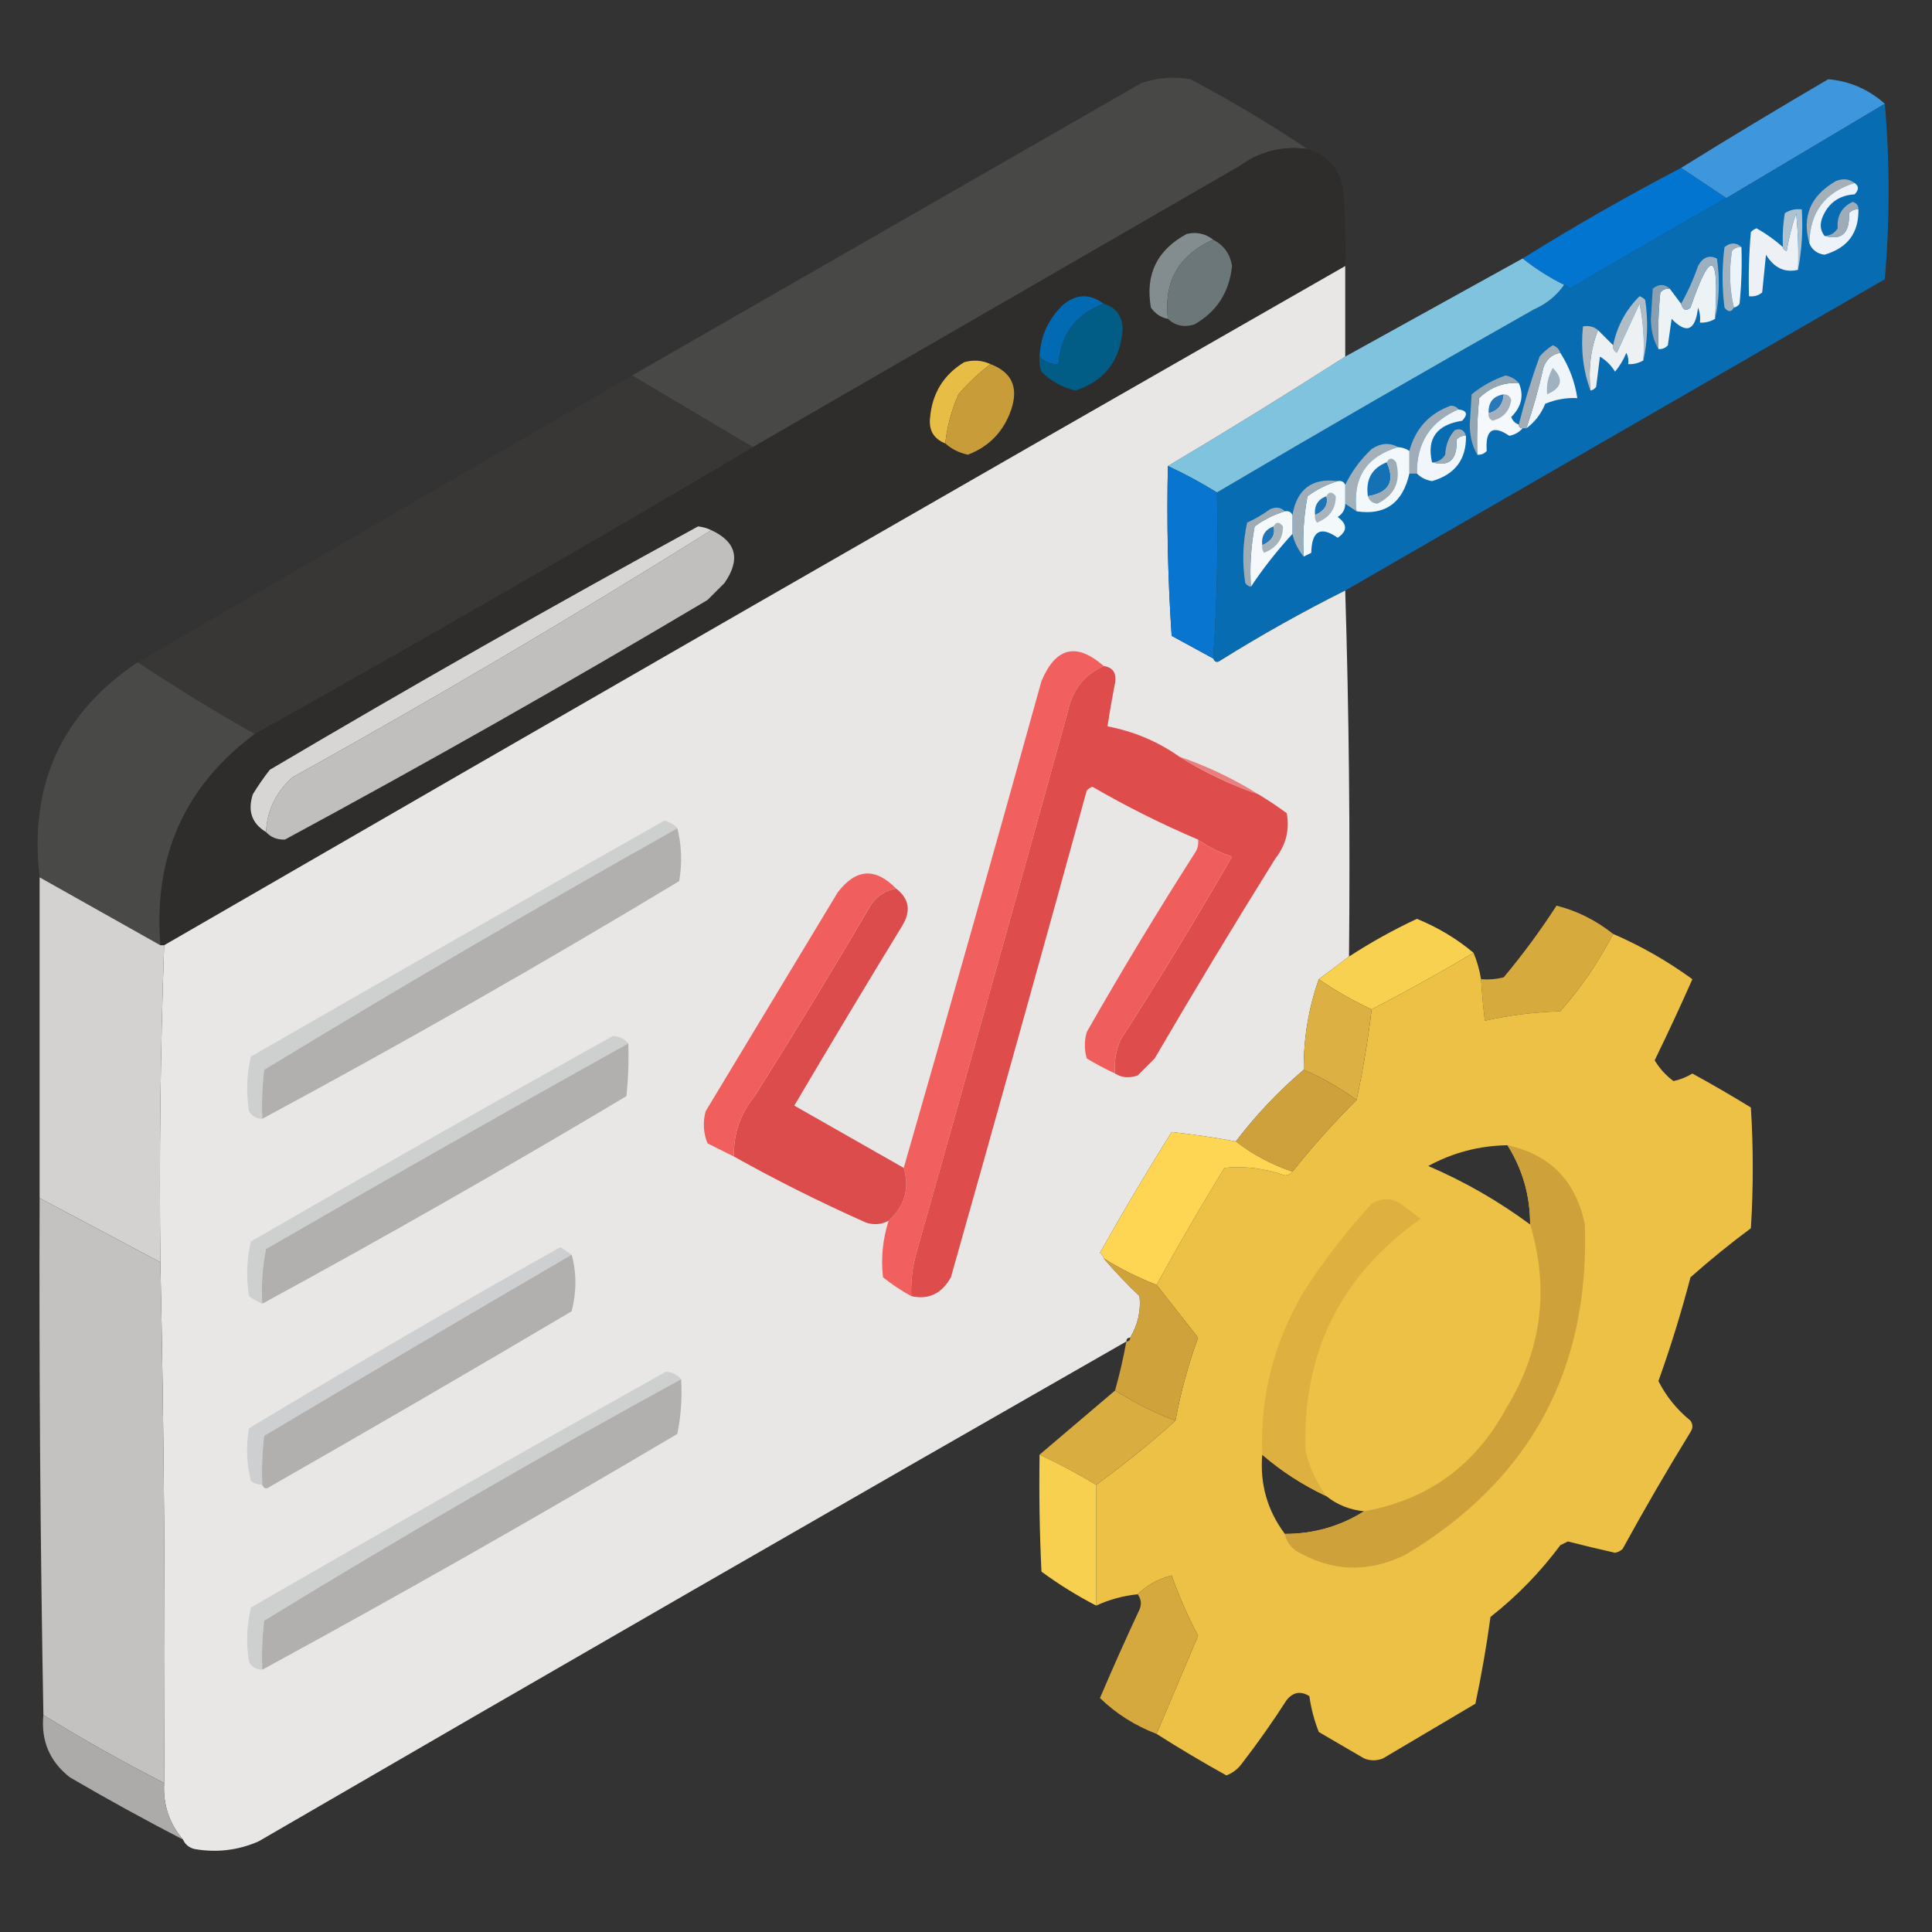 <?xml version="1.0" encoding="UTF-8"?>
<!DOCTYPE svg PUBLIC "-//W3C//DTD SVG 1.1//EN" "http://www.w3.org/Graphics/SVG/1.1/DTD/svg11.dtd">
<svg xmlns="http://www.w3.org/2000/svg" version="1.1" width="512px" height="512px" style="shape-rendering:geometricPrecision; text-rendering:geometricPrecision; image-rendering:optimizeQuality; fill-rule:evenodd; clip-rule:evenodd" xmlns:xlink="http://www.w3.org/1999/xlink">
<rect width="100%" height="100%" fill="#333333" stroke="none"/>
<g><path style="opacity:0.983" fill="#3e99df" d="M 499.5,27.5 C 485.536,35.819 471.536,44.152 457.5,52.5C 453.5,49.833 449.5,47.167 445.5,44.5C 458.329,36.53 471.329,28.697 484.5,21C 490.152,21.488 495.152,23.655 499.5,27.5 Z"/></g>
<g><path style="opacity:0.986" fill="#484847" d="M 346.5,39.5 C 339.89,38.593 333.89,40.093 328.5,44C 285.473,68.845 242.473,93.678 199.5,118.5C 188.798,112.152 178.131,105.819 167.5,99.5C 212.473,73.678 257.473,47.845 302.5,22C 306.741,20.543 311.074,20.209 315.5,21C 326.228,26.689 336.561,32.856 346.5,39.5 Z"/></g>
<g><path style="opacity:0.989" fill="#096db5" d="M 499.5,27.5 C 500.83,42.902 500.83,58.402 499.5,74C 451.806,101.512 404.139,129.012 356.5,156.5C 345.231,162.136 334.231,168.302 323.5,175C 322.563,175.692 321.897,175.525 321.5,174.5C 322.496,160.01 322.829,145.343 322.5,130.5C 350.309,114.092 378.309,97.926 406.5,82C 409.859,80.513 412.525,78.346 414.5,75.5C 415.117,75.611 415.617,75.944 416,76.5C 429.779,68.362 443.612,60.362 457.5,52.5C 471.536,44.152 485.536,35.819 499.5,27.5 Z"/></g>
<g><path style="opacity:0.999" fill="#2e2d2c" d="M 346.5,39.5 C 351.927,41.101 355.093,44.767 356,50.5C 356.5,57.158 356.666,63.825 356.5,70.5C 252.031,130.235 147.698,190.235 43.5,250.5C 43.167,250.5 42.833,250.5 42.5,250.5C 40.574,227.035 48.907,208.369 67.5,194.5C 111.834,169.669 155.834,144.335 199.5,118.5C 242.473,93.678 285.473,68.845 328.5,44C 333.89,40.093 339.89,38.593 346.5,39.5 Z"/></g>
<g><path style="opacity:1" fill="#0275d1" d="M 445.5,44.5 C 449.5,47.167 453.5,49.833 457.5,52.5C 443.612,60.362 429.779,68.362 416,76.5C 415.617,75.944 415.117,75.611 414.5,75.5C 410.543,73.527 406.876,71.194 403.5,68.5C 417.166,59.998 431.166,51.998 445.5,44.5 Z"/></g>
<g><path style="opacity:1" fill="#a6b0b8" d="M 491.5,48.5 C 483.625,50.914 479.625,56.248 479.5,64.5C 477.478,57.355 479.812,51.855 486.5,48C 488.387,47.22 490.054,47.387 491.5,48.5 Z"/></g>
<g><path style="opacity:1" fill="#edf3f9" d="M 491.5,48.5 C 492.653,49.313 492.653,50.313 491.5,51.5C 487.421,51.747 484.588,53.747 483,57.5C 482.22,59.387 482.387,61.054 483.5,62.5C 488.07,63.786 490.237,61.786 490,56.5C 490.671,55.748 491.504,55.414 492.5,55.5C 492.616,61.731 489.616,65.731 483.5,67.5C 481.583,67.246 480.249,66.246 479.5,64.5C 479.625,56.248 483.625,50.914 491.5,48.5 Z"/></g>
<g><path style="opacity:1" fill="#edf1f5" d="M 476.5,71.5 C 472.999,72.344 470.166,71.01 468,67.5C 467.667,70.833 467.333,74.167 467,77.5C 465.989,78.337 464.822,78.67 463.5,78.5C 463.334,72.824 463.501,67.157 464,61.5C 464.414,61.043 464.914,60.709 465.5,60.5C 468.039,61.931 470.372,63.597 472.5,65.5C 472.56,66.043 472.893,66.376 473.5,66.5C 474.08,63.025 474.913,59.691 476,56.5C 476.499,61.489 476.666,66.489 476.5,71.5 Z"/></g>
<g><path style="opacity:1" fill="#9eacb7" d="M 492.5,55.5 C 491.504,55.414 490.671,55.748 490,56.5C 490.237,61.786 488.07,63.786 483.5,62.5C 485.017,62.489 486.184,61.823 487,60.5C 486.775,57.154 488.108,54.82 491,53.5C 492.03,53.836 492.53,54.503 492.5,55.5 Z"/></g>
<g><path style="opacity:1" fill="#838d8f" d="M 321.5,63.5 C 312.38,67.61 308.38,74.61 309.5,84.5C 307.629,84.141 306.129,83.141 305,81.5C 303.463,72.741 306.629,66.241 314.5,62C 317.065,61.391 319.399,61.891 321.5,63.5 Z"/></g>
<g><path style="opacity:1" fill="#aec2d0" d="M 476.5,71.5 C 476.666,66.489 476.499,61.489 476,56.5C 474.913,59.691 474.08,63.025 473.5,66.5C 472.893,66.376 472.56,66.043 472.5,65.5C 472.335,62.482 472.502,59.482 473,56.5C 474.356,55.62 475.856,55.286 477.5,55.5C 477.821,61.026 477.488,66.359 476.5,71.5 Z"/></g>
<g><path style="opacity:1" fill="#6b7778" d="M 321.5,63.5 C 324.353,65.015 326.019,67.348 326.5,70.5C 325.786,77.443 322.453,82.61 316.5,86C 313.788,86.826 311.455,86.326 309.5,84.5C 308.38,74.61 312.38,67.61 321.5,63.5 Z"/></g>
<g><path style="opacity:1" fill="#a3b2bd" d="M 461.5,65.5 C 460.504,65.414 459.671,65.748 459,66.5C 458.184,71.684 458.35,76.684 459.5,81.5C 458.811,82.774 457.977,82.774 457,81.5C 456.333,76.167 456.333,70.833 457,65.5C 458.616,64.199 460.116,64.199 461.5,65.5 Z"/></g>
<g><path style="opacity:1" fill="#7fc3df" d="M 403.5,68.5 C 406.876,71.194 410.543,73.527 414.5,75.5C 412.525,78.346 409.859,80.513 406.5,82C 378.309,97.926 350.309,114.092 322.5,130.5C 318.299,127.9 313.966,125.566 309.5,123.5C 325.334,114.084 341.001,104.417 356.5,94.5C 372.167,85.833 387.833,77.167 403.5,68.5 Z"/></g>
<g><path style="opacity:1" fill="#edf4f9" d="M 461.5,65.5 C 461.666,70.511 461.499,75.511 461,80.5C 460.617,81.056 460.117,81.389 459.5,81.5C 458.35,76.684 458.184,71.684 459,66.5C 459.671,65.748 460.504,65.414 461.5,65.5 Z"/></g>
<g><path style="opacity:0.998" fill="#e8e7e5" d="M 356.5,70.5 C 356.5,78.5 356.5,86.5 356.5,94.5C 341.001,104.417 325.334,114.084 309.5,123.5C 309.167,138.515 309.501,153.515 310.5,168.5C 314.184,170.528 317.85,172.528 321.5,174.5C 321.897,175.525 322.563,175.692 323.5,175C 334.231,168.302 345.231,162.136 356.5,156.5C 357.492,188.76 357.826,221.093 357.5,253.5C 354.833,255.5 352.167,257.5 349.5,259.5C 346.787,267.137 345.454,275.137 345.5,283.5C 338.852,289.149 332.852,295.483 327.5,302.5C 321.818,301.441 316.151,300.608 310.5,300C 303.915,310.502 297.581,321.168 291.5,332C 292.056,332.383 292.389,332.883 292.5,333.5C 295.462,336.964 298.629,340.297 302,343.5C 302.379,347.419 301.546,351.086 299.5,354.5C 298.833,354.5 298.5,354.833 298.5,355.5C 221.725,399.39 145.058,443.557 68.5,488C 63.061,490.371 57.394,491.037 51.5,490C 50.058,489.623 49.058,488.79 48.5,487.5C 44.847,483.246 43.181,478.246 43.5,472.5C 43.828,426.428 43.495,380.428 42.5,334.5C 42.176,306.426 42.509,278.426 43.5,250.5C 147.698,190.235 252.031,130.235 356.5,70.5 Z"/></g>
<g><path style="opacity:1" fill="#edf2f5" d="M 454.5,84.5 C 453.292,85.234 451.959,85.567 450.5,85.5C 450.657,84.127 450.49,82.793 450,81.5C 449.304,87.619 446.971,88.619 443,84.5C 442.667,86.833 442.333,89.167 442,91.5C 441.329,92.252 440.496,92.586 439.5,92.5C 439.334,87.489 439.501,82.489 440,77.5C 440.671,76.748 441.504,76.414 442.5,76.5C 443.5,77.833 444.5,79.167 445.5,80.5C 446.008,82.233 446.841,82.566 448,81.5C 453.461,65.695 455.628,66.695 454.5,84.5 Z"/></g>
<g><path style="opacity:1" fill="#9db0bf" d="M 454.5,84.5 C 455.628,66.695 453.461,65.695 448,81.5C 446.841,82.566 446.008,82.233 445.5,80.5C 447.268,77.394 448.768,74.061 450,70.5C 451.243,68.167 452.909,67.5 455,68.5C 455.817,74.016 455.651,79.35 454.5,84.5 Z"/></g>
<g><path style="opacity:1" fill="#026ab2" d="M 292.5,80.5 C 285.127,83.224 281.127,88.558 280.5,96.5C 278.486,96.609 276.82,95.942 275.5,94.5C 275.721,89.224 277.721,84.724 281.5,81C 285.031,77.86 288.698,77.694 292.5,80.5 Z"/></g>
<g><path style="opacity:1" fill="#015d86" d="M 292.5,80.5 C 295.864,81.545 297.531,83.878 297.5,87.5C 296.82,95.668 292.654,101.001 285,103.5C 281.529,102.698 278.529,101.032 276,98.5C 275.51,97.207 275.343,95.873 275.5,94.5C 276.82,95.942 278.486,96.609 280.5,96.5C 281.127,88.558 285.127,83.224 292.5,80.5 Z"/></g>
<g><path style="opacity:1" fill="#b0bdc6" d="M 435.5,95.5 C 435.827,90.456 435.494,85.456 434.5,80.5C 432.5,84.833 430.5,89.167 428.5,93.5C 427.702,93.043 427.369,92.376 427.5,91.5C 428.538,86.42 430.872,82.087 434.5,78.5C 435.086,78.709 435.586,79.043 436,79.5C 436.817,85.016 436.651,90.35 435.5,95.5 Z"/></g>
<g><path style="opacity:1" fill="#8aa0b1" d="M 442.5,76.5 C 441.504,76.414 440.671,76.748 440,77.5C 439.501,82.489 439.334,87.489 439.5,92.5C 438.188,90.257 437.522,87.59 437.5,84.5C 437.667,81.833 437.833,79.167 438,76.5C 439.616,75.199 441.116,75.199 442.5,76.5 Z"/></g>
<g><path style="opacity:1" fill="#edf1f4" d="M 435.5,95.5 C 434.292,96.234 432.959,96.567 431.5,96.5C 431.649,95.448 431.483,94.448 431,93.5C 430.252,95.332 429.252,96.999 428,98.5C 427,96.833 425.667,95.5 424,94.5C 423.667,97.167 423.333,99.833 423,102.5C 422.617,103.056 422.117,103.389 421.5,103.5C 420.887,97.729 421.554,92.396 423.5,87.5C 424.833,88.833 426.167,90.167 427.5,91.5C 427.369,92.376 427.702,93.043 428.5,93.5C 430.5,89.167 432.5,84.833 434.5,80.5C 435.494,85.456 435.827,90.456 435.5,95.5 Z"/></g>
<g><path style="opacity:1" fill="#b1b9c0" d="M 423.5,87.5 C 421.554,92.396 420.887,97.729 421.5,103.5C 419.55,98.265 418.883,92.598 419.5,86.5C 421.099,86.232 422.432,86.566 423.5,87.5 Z"/></g>
<g><path style="opacity:1" fill="#f0f5f9" d="M 413.5,93.5 C 415.888,97.256 417.388,101.256 418,105.5C 415.128,105.357 412.295,105.857 409.5,107C 408.419,109.685 406.752,111.851 404.5,113.5C 406.276,108.328 407.776,102.994 409,97.5C 409.748,95.249 411.248,93.916 413.5,93.5 Z"/></g>
<g><path style="opacity:1" fill="#e7bd46" d="M 262.5,96.5 C 259.475,98.793 256.642,101.46 254,104.5C 252.154,108.764 250.987,113.097 250.5,117.5C 247.383,116.275 246.05,113.941 246.5,110.5C 247.094,104.14 250.094,99.307 255.5,96C 257.929,95.297 260.262,95.463 262.5,96.5 Z"/></g>
<g><path style="opacity:1" fill="#c89c39" d="M 262.5,96.5 C 268.125,98.627 269.958,102.627 268,108.5C 266.002,114.33 262.169,118.33 256.5,120.5C 254.164,119.999 252.164,118.999 250.5,117.5C 250.987,113.097 252.154,108.764 254,104.5C 256.642,101.46 259.475,98.793 262.5,96.5 Z"/></g>
<g><path style="opacity:0.999" fill="#383736" d="M 167.5,99.5 C 178.131,105.819 188.798,112.152 199.5,118.5C 155.834,144.335 111.834,169.669 67.5,194.5C 56.88,188.529 46.547,182.195 36.5,175.5C 80.144,150.202 123.811,124.869 167.5,99.5 Z"/></g>
<g><path style="opacity:1" fill="#f5f9fc" d="M 402.5,101.5 C 403.91,104.771 403.244,107.771 400.5,110.5C 400.855,111.522 401.522,112.189 402.5,112.5C 402.5,113.167 402.833,113.5 403.5,113.5C 402.626,114.525 401.459,115.192 400,115.5C 395.601,112.526 393.601,113.859 394,119.5C 393.329,120.252 392.496,120.586 391.5,120.5C 391.334,115.489 391.501,110.489 392,105.5C 394.913,102.627 398.413,101.294 402.5,101.5 Z"/></g>
<g><path style="opacity:1" fill="#a4aeb7" d="M 413.5,93.5 C 411.248,93.916 409.748,95.249 409,97.5C 407.776,102.994 406.276,108.328 404.5,113.5C 404.167,113.5 403.833,113.5 403.5,113.5C 402.833,113.5 402.5,113.167 402.5,112.5C 404.018,106.443 405.851,100.443 408,94.5C 409.019,93.313 410.186,92.313 411.5,91.5C 412.522,91.856 413.189,92.522 413.5,93.5 Z"/></g>
<g><path style="opacity:1" fill="#a0b1bf" d="M 411.5,97.5 C 414.463,100.463 413.963,102.796 410,104.5C 409.761,102.041 410.261,99.707 411.5,97.5 Z"/></g>
<g><path style="opacity:1" fill="#96a7b4" d="M 402.5,101.5 C 398.413,101.294 394.913,102.627 392,105.5C 391.501,110.489 391.334,115.489 391.5,120.5C 390.188,118.257 389.522,115.59 389.5,112.5C 389.667,109.833 389.833,107.167 390,104.5C 392.694,102.319 395.694,100.652 399,99.5C 400.459,99.808 401.626,100.475 402.5,101.5 Z"/></g>
<g><path style="opacity:1" fill="#2879b9" d="M 398.5,104.5 C 398.33,107.204 396.997,108.871 394.5,109.5C 394.369,106.633 395.703,104.967 398.5,104.5 Z"/></g>
<g><path style="opacity:1" fill="#a4b1bc" d="M 398.5,104.5 C 399.497,104.47 400.164,104.97 400.5,106C 400.053,108.947 398.387,110.78 395.5,111.5C 394.702,111.043 394.369,110.376 394.5,109.5C 396.997,108.871 398.33,107.204 398.5,104.5 Z"/></g>
<g><path style="opacity:1" fill="#a0adb8" d="M 386.5,108.5 C 379.07,111.685 375.404,117.351 375.5,125.5C 374.833,125.5 374.167,125.5 373.5,125.5C 373.5,123.5 373.5,121.5 373.5,119.5C 375.106,113.562 378.773,109.562 384.5,107.5C 385.416,107.543 386.083,107.876 386.5,108.5 Z"/></g>
<g><path style="opacity:1" fill="#f0f6fa" d="M 386.5,108.5 C 388.758,108.775 389.092,109.775 387.5,111.5C 380.725,112.562 378.058,116.229 379.5,122.5C 384.07,123.786 386.237,121.786 386,116.5C 386.671,115.748 387.504,115.414 388.5,115.5C 388.616,121.731 385.616,125.731 379.5,127.5C 377.927,127.248 376.594,126.582 375.5,125.5C 375.404,117.351 379.07,111.685 386.5,108.5 Z"/></g>
<g><path style="opacity:1" fill="#a4b1bb" d="M 370.5,118.5 C 362.08,120.99 358.414,126.657 359.5,135.5C 358.5,134.833 357.5,134.167 356.5,133.5C 356.5,131.833 356.5,130.167 356.5,128.5C 358.202,124.957 360.535,121.79 363.5,119C 365.895,117.402 368.228,117.236 370.5,118.5 Z"/></g>
<g><path style="opacity:1" fill="#a0adb7" d="M 388.5,115.5 C 387.504,115.414 386.671,115.748 386,116.5C 386.237,121.786 384.07,123.786 379.5,122.5C 381.017,122.489 382.184,121.823 383,120.5C 383.093,117.993 383.926,115.826 385.5,114C 386.998,113.415 387.998,113.915 388.5,115.5 Z"/></g>
<g><path style="opacity:1" fill="#f3f8fb" d="M 370.5,118.5 C 371.609,118.557 372.609,118.89 373.5,119.5C 373.5,121.5 373.5,123.5 373.5,125.5C 371.725,133.318 367.058,136.652 359.5,135.5C 358.414,126.657 362.08,120.99 370.5,118.5 Z"/></g>
<g><path style="opacity:1" fill="#1571b6" d="M 367.5,122.5 C 369.788,127.569 368.122,130.569 362.5,131.5C 361.875,127.073 363.541,124.073 367.5,122.5 Z"/></g>
<g><path style="opacity:1" fill="#9dacb7" d="M 367.5,122.5 C 368.189,121.226 369.023,121.226 370,122.5C 371.301,127.562 369.634,131.229 365,133.5C 363.699,133.361 362.866,132.695 362.5,131.5C 368.122,130.569 369.788,127.569 367.5,122.5 Z"/></g>
<g><path style="opacity:1" fill="#0875d1" d="M 309.5,123.5 C 313.966,125.566 318.299,127.9 322.5,130.5C 322.829,145.343 322.496,160.01 321.5,174.5C 317.85,172.528 314.184,170.528 310.5,168.5C 309.501,153.515 309.167,138.515 309.5,123.5 Z"/></g>
<g><path style="opacity:1" fill="#f3f8fb" d="M 354.5,127.5 C 355.492,127.328 356.158,127.662 356.5,128.5C 356.5,130.167 356.5,131.833 356.5,133.5C 356.489,135.017 355.823,136.184 354.5,137C 357.105,138.931 357.105,140.764 354.5,142.5C 349.949,139.34 347.616,140.673 347.5,146.5C 346.817,146.863 346.15,147.196 345.5,147.5C 345.172,142.125 345.505,136.792 346.5,131.5C 348.955,129.703 351.622,128.37 354.5,127.5 Z"/></g>
<g><path style="opacity:1" fill="#9eadb7" d="M 354.5,127.5 C 351.622,128.37 348.955,129.703 346.5,131.5C 345.505,136.792 345.172,142.125 345.5,147.5C 344.015,145.751 343.015,143.751 342.5,141.5C 342.5,139.833 342.5,138.167 342.5,136.5C 343.71,129.609 347.71,126.609 354.5,127.5 Z"/></g>
<g><path style="opacity:1" fill="#1c75b7" d="M 351.5,131.5 C 352.087,133.685 351.087,135.352 348.5,136.5C 348.241,134.011 349.241,132.344 351.5,131.5 Z"/></g>
<g><path style="opacity:1" fill="#f6f9fc" d="M 340.5,135.5 C 341.492,135.328 342.158,135.662 342.5,136.5C 342.5,138.167 342.5,139.833 342.5,141.5C 338.379,145.992 334.712,150.659 331.5,155.5C 331.172,150.125 331.505,144.792 332.5,139.5C 334.955,137.703 337.622,136.37 340.5,135.5 Z"/></g>
<g><path style="opacity:1" fill="#a8b3bc" d="M 351.5,131.5 C 352.189,130.226 353.023,130.226 354,131.5C 354.026,134.84 352.36,137.173 349,138.5C 348.536,137.906 348.369,137.239 348.5,136.5C 351.087,135.352 352.087,133.685 351.5,131.5 Z"/></g>
<g><path style="opacity:1" fill="#1f75b6" d="M 337.5,139.5 C 338.087,141.685 337.087,143.352 334.5,144.5C 334.241,142.011 335.241,140.344 337.5,139.5 Z"/></g>
<g><path style="opacity:1" fill="#c1bfbd" d="M 188.5,140.5 C 195.157,143.583 196.323,148.25 192,154.5C 190.5,156 189,157.5 187.5,159C 150.568,180.963 113.235,202.13 75.5,222.5C 73.443,222.564 71.777,221.898 70.5,220.5C 70.765,214.799 73.099,209.966 77.5,206C 115.23,185.038 152.23,163.204 188.5,140.5 Z"/></g>
<g><path style="opacity:1" fill="#a7b3bb" d="M 337.5,139.5 C 338.189,138.226 339.023,138.226 340,139.5C 340.026,142.84 338.36,145.173 335,146.5C 334.536,145.906 334.369,145.239 334.5,144.5C 337.087,143.352 338.087,141.685 337.5,139.5 Z"/></g>
<g><path style="opacity:1" fill="#9facb4" d="M 340.5,135.5 C 337.622,136.37 334.955,137.703 332.5,139.5C 331.505,144.792 331.172,150.125 331.5,155.5C 330.883,155.389 330.383,155.056 330,154.5C 329.171,149.136 329.337,143.802 330.5,138.5C 332.63,137.533 334.63,136.366 336.5,135C 338.066,134.235 339.399,134.402 340.5,135.5 Z"/></g>
<g><path style="opacity:1" fill="#d8d6d4" d="M 188.5,140.5 C 152.23,163.204 115.23,185.038 77.5,206C 73.099,209.966 70.765,214.799 70.5,220.5C 66.748,218.251 65.581,214.918 67,210.5C 68.377,208.246 69.877,206.08 71.5,204C 108.988,181.841 146.821,160.341 185,139.5C 186.256,139.648 187.423,139.982 188.5,140.5 Z"/></g>
<g><path style="opacity:0.984" fill="#494948" d="M 36.5,175.5 C 46.547,182.195 56.88,188.529 67.5,194.5C 48.907,208.369 40.574,227.035 42.5,250.5C 31.833,244.5 21.167,238.5 10.5,232.5C 7.644,208.005 16.311,189.005 36.5,175.5 Z"/></g>
<g><path style="opacity:1" fill="#f15f5e" d="M 292.5,176.5 C 287.36,178.819 284.194,182.819 283,188.5C 269.822,236.211 256.489,283.878 243,331.5C 241.844,335.418 241.344,339.418 241.5,343.5C 238.882,342.055 236.382,340.389 234,338.5C 233.429,333.397 233.929,328.397 235.5,323.5C 239.789,319.611 241.122,314.944 239.5,309.5C 251.843,266.657 264.01,223.657 276,180.5C 279.775,171.514 285.275,170.181 292.5,176.5 Z"/></g>
<g><path style="opacity:1" fill="#de4c4c" d="M 292.5,176.5 C 294.95,176.874 295.95,178.374 295.5,181C 294.75,184.83 294.083,188.663 293.5,192.5C 300.433,193.802 306.766,196.468 312.5,200.5C 319.077,204.621 326.077,207.954 333.5,210.5C 336.021,212.019 338.521,213.686 341,215.5C 341.805,219.909 340.805,223.909 338,227.5C 327.082,245.001 316.415,262.667 306,280.5C 304.5,282 303,283.5 301.5,285C 299.288,285.789 297.288,285.622 295.5,284.5C 295.211,281.351 295.711,278.351 297,275.5C 307.21,259.583 317.043,243.416 326.5,227C 323.216,225.967 320.216,224.467 317.5,222.5C 307.858,218.401 298.525,213.734 289.5,208.5C 288.914,208.709 288.414,209.043 288,209.5C 276.156,252.544 264.156,295.544 252,338.5C 249.564,342.841 246.064,344.508 241.5,343.5C 241.344,339.418 241.844,335.418 243,331.5C 256.489,283.878 269.822,236.211 283,188.5C 284.194,182.819 287.36,178.819 292.5,176.5 Z"/></g>
<g><path style="opacity:1" fill="#e9807f" d="M 312.5,200.5 C 319.923,203.046 326.923,206.379 333.5,210.5C 326.077,207.954 319.077,204.621 312.5,200.5 Z"/></g>
<g><path style="opacity:1" fill="#ced0d0" d="M 179.5,219.5 C 142.628,240.207 106.128,261.541 70,283.5C 69.501,287.821 69.334,292.154 69.5,296.5C 67.983,296.489 66.816,295.823 66,294.5C 65.198,289.581 65.365,284.748 66.5,280C 102.935,259.033 139.435,238.2 176,217.5C 177.459,217.808 178.626,218.475 179.5,219.5 Z"/></g>
<g><path style="opacity:1" fill="#b2b0af" d="M 179.5,219.5 C 180.648,223.981 180.815,228.648 180,233.5C 143.638,255.428 106.805,276.428 69.5,296.5C 69.334,292.154 69.501,287.821 70,283.5C 106.128,261.541 142.628,240.207 179.5,219.5 Z"/></g>
<g><path style="opacity:1" fill="#f05d5d" d="M 317.5,222.5 C 320.216,224.467 323.216,225.967 326.5,227C 317.043,243.416 307.21,259.583 297,275.5C 295.711,278.351 295.211,281.351 295.5,284.5C 292.975,283.319 290.475,281.986 288,280.5C 287.333,278.167 287.333,275.833 288,273.5C 297.269,257.237 306.936,241.237 317,225.5C 317.483,224.552 317.649,223.552 317.5,222.5 Z"/></g>
<g><path style="opacity:0.988" fill="#d5d3d1" d="M 10.5,232.5 C 21.167,238.5 31.833,244.5 42.5,250.5C 42.833,250.5 43.167,250.5 43.5,250.5C 42.509,278.426 42.176,306.426 42.5,334.5C 31.833,328.833 21.167,323.167 10.5,317.5C 10.5,289.167 10.5,260.833 10.5,232.5 Z"/></g>
<g><path style="opacity:1" fill="#dd4c4c" d="M 237.5,235.5 C 240.999,238.191 241.499,241.524 239,245.5C 229.368,261.267 219.868,277.1 210.5,293C 220.166,298.5 229.832,304 239.5,309.5C 241.122,314.944 239.789,319.611 235.5,323.5C 233.598,324.511 231.598,324.678 229.5,324C 217.494,318.664 205.827,312.83 194.5,306.5C 194.33,300.5 196.164,295.167 200,290.5C 210.585,273.667 220.918,256.667 231,239.5C 232.638,237.266 234.805,235.933 237.5,235.5 Z"/></g>
<g><path style="opacity:1" fill="#f05e5d" d="M 237.5,235.5 C 234.805,235.933 232.638,237.266 231,239.5C 220.918,256.667 210.585,273.667 200,290.5C 196.164,295.167 194.33,300.5 194.5,306.5C 192.22,305.36 189.886,304.193 187.5,303C 186.39,300.263 186.223,297.429 187,294.5C 198.667,275.167 210.333,255.833 222,236.5C 226.823,230.171 231.989,229.837 237.5,235.5 Z"/></g>
<g><path style="opacity:0.975" fill="#daad3e" d="M 427.5,247.5 C 423.734,254.837 419.068,261.67 413.5,268C 406.732,268.199 400.066,269.032 393.5,270.5C 393.058,266.846 392.724,263.179 392.5,259.5C 394.527,259.662 396.527,259.495 398.5,259C 403.553,252.948 408.219,246.615 412.5,240C 417.972,241.403 422.972,243.903 427.5,247.5 Z"/></g>
<g><path style="opacity:0.972" fill="#fed651" d="M 390.5,252.5 C 381.634,257.766 372.634,262.766 363.5,267.5C 358.559,265.207 353.893,262.54 349.5,259.5C 352.167,257.5 354.833,255.5 357.5,253.5C 363.251,249.755 369.251,246.422 375.5,243.5C 381.023,245.756 386.023,248.756 390.5,252.5 Z"/></g>
<g><path style="opacity:0.991" fill="#eec247" d="M 427.5,247.5 C 434.934,250.718 441.934,254.718 448.5,259.5C 445.295,266.742 441.962,273.909 438.5,281C 439.836,283.2 441.502,285.033 443.5,286.5C 445.274,286.113 446.941,285.447 448.5,284.5C 453.749,287.374 458.915,290.374 464,293.5C 464.667,304.167 464.667,314.833 464,325.5C 458.483,329.594 453.15,333.927 448,338.5C 445.576,347.772 442.743,356.939 439.5,366C 441.561,370.068 444.395,373.568 448,376.5C 448.667,377.5 448.667,378.5 448,379.5C 441.748,389.67 435.748,400.003 430,410.5C 429.439,411.022 428.772,411.355 428,411.5C 423.821,410.564 419.654,409.564 415.5,408.5C 414.833,408.833 414.167,409.167 413.5,409.5C 408.186,416.648 402.019,422.981 395,428.5C 393.945,436.218 392.612,443.885 391,451.5C 382.833,456.333 374.667,461.167 366.5,466C 364.833,466.667 363.167,466.667 361.5,466C 357.5,463.667 353.5,461.333 349.5,459C 348.291,455.963 347.457,452.796 347,449.5C 344.733,448.065 342.733,448.398 341,450.5C 337.246,456.342 333.246,462.009 329,467.5C 327.938,468.899 326.605,469.899 325,470.5C 318.673,466.986 312.507,463.319 306.5,459.5C 310.161,450.857 313.827,442.19 317.5,433.5C 314.785,428.362 312.452,423.029 310.5,417.5C 306.912,418.452 303.912,420.119 301.5,422.5C 297.658,422.892 293.991,423.892 290.5,425.5C 290.5,414.833 290.5,404.167 290.5,393.5C 297.814,388.182 304.814,382.516 311.5,376.5C 312.881,369.019 314.881,361.686 317.5,354.5C 313.842,349.84 310.175,345.174 306.5,340.5C 312.224,330.058 318.224,319.725 324.5,309.5C 329.881,308.969 335.215,309.635 340.5,311.5C 341.416,311.457 342.083,311.124 342.5,310.5C 347.767,303.894 353.434,297.561 359.5,291.5C 361.191,283.691 362.524,275.691 363.5,267.5C 372.634,262.766 381.634,257.766 390.5,252.5C 391.407,254.657 392.073,256.99 392.5,259.5C 392.724,263.179 393.058,266.846 393.5,270.5C 400.066,269.032 406.732,268.199 413.5,268C 419.068,261.67 423.734,254.837 427.5,247.5 Z M 399.5,303.5 C 403.515,309.898 405.515,316.898 405.5,324.5C 397.122,318.297 388.122,313.13 378.5,309C 385.059,305.444 392.059,303.61 399.5,303.5 Z M 334.5,385.5 C 339.583,389.887 345.249,393.553 351.5,396.5C 354.37,398.794 357.703,400.128 361.5,400.5C 355.168,404.496 348.168,406.496 340.5,406.5C 335.868,400.311 333.868,393.311 334.5,385.5 Z"/></g>
<g><path style="opacity:0.996" fill="#ddb143" d="M 349.5,259.5 C 353.893,262.54 358.559,265.207 363.5,267.5C 362.524,275.691 361.191,283.691 359.5,291.5C 355.19,288.341 350.523,285.674 345.5,283.5C 345.454,275.137 346.787,267.137 349.5,259.5 Z"/></g>
<g><path style="opacity:1" fill="#ced0d0" d="M 166.5,276.5 C 134.392,294.39 102.392,312.556 70.5,331C 69.531,335.737 69.198,340.57 69.5,345.5C 68.279,344.972 67.113,344.305 66,343.5C 65.198,338.581 65.365,333.748 66.5,329C 98.375,310.564 130.375,292.397 162.5,274.5C 164.171,274.668 165.504,275.335 166.5,276.5 Z"/></g>
<g><path style="opacity:1" fill="#b2b0af" d="M 166.5,276.5 C 166.666,281.179 166.499,285.845 166,290.5C 134.185,309.489 102.018,327.822 69.5,345.5C 69.198,340.57 69.531,335.737 70.5,331C 102.392,312.556 134.392,294.39 166.5,276.5 Z"/></g>
<g><path style="opacity:1" fill="#cfa13d" d="M 345.5,283.5 C 350.523,285.674 355.19,288.341 359.5,291.5C 353.434,297.561 347.767,303.894 342.5,310.5C 337.013,308.663 332.013,305.997 327.5,302.5C 332.852,295.483 338.852,289.149 345.5,283.5 Z"/></g>
<g><path style="opacity:1" fill="#fed653" d="M 327.5,302.5 C 332.013,305.997 337.013,308.663 342.5,310.5C 342.083,311.124 341.416,311.457 340.5,311.5C 335.215,309.635 329.881,308.969 324.5,309.5C 318.224,319.725 312.224,330.058 306.5,340.5C 301.608,338.606 296.941,336.272 292.5,333.5C 292.389,332.883 292.056,332.383 291.5,332C 297.581,321.168 303.915,310.502 310.5,300C 316.151,300.608 321.818,301.441 327.5,302.5 Z"/></g>
<g><path style="opacity:0.99" fill="#cea03a" d="M 399.5,303.5 C 410.826,305.993 417.659,312.993 420,324.5C 421.293,363.089 405.459,392.255 372.5,412C 362.587,416.888 352.92,416.554 343.5,411C 341.859,409.871 340.859,408.371 340.5,406.5C 348.168,406.496 355.168,404.496 361.5,400.5C 378.273,397.522 390.773,388.522 399,373.5C 408.531,358.041 410.698,341.707 405.5,324.5C 405.515,316.898 403.515,309.898 399.5,303.5 Z"/></g>
<g><path style="opacity:0.988" fill="#ddb040" d="M 351.5,396.5 C 345.249,393.553 339.583,389.887 334.5,385.5C 333.882,369.823 337.716,355.156 346,341.5C 351.229,333.548 357.063,326.048 363.5,319C 366.652,317.146 369.652,317.479 372.5,320C 373.833,321 375.167,322 376.5,323C 355.264,337.973 345.097,358.473 346,384.5C 347.052,388.932 348.885,392.932 351.5,396.5 Z"/></g>
<g><path style="opacity:1" fill="#c4c2c0" d="M 10.5,317.5 C 21.167,323.167 31.833,328.833 42.5,334.5C 43.495,380.428 43.828,426.428 43.5,472.5C 32.594,466.928 21.928,460.928 11.5,454.5C 10.679,408.838 10.346,363.172 10.5,317.5 Z"/></g>
<g><path style="opacity:1" fill="#cecfd0" d="M 151.5,332.5 C 124.314,348.348 97.147,364.348 70,380.5C 69.501,384.821 69.334,389.154 69.5,393.5C 68.417,393.461 67.417,393.127 66.5,392.5C 65.338,387.869 65.172,383.202 66,378.5C 93.254,362.121 120.754,346.121 148.5,330.5C 149.518,331.193 150.518,331.859 151.5,332.5 Z"/></g>
<g><path style="opacity:1" fill="#b2b0af" d="M 151.5,332.5 C 152.814,337.348 152.814,342.348 151.5,347.5C 124.963,363.2 98.296,378.7 71.5,394C 70.563,394.692 69.897,394.525 69.5,393.5C 69.334,389.154 69.501,384.821 70,380.5C 97.147,364.348 124.314,348.348 151.5,332.5 Z"/></g>
<g><path style="opacity:0.993" fill="#d0a33d" d="M 292.5,333.5 C 296.941,336.272 301.608,338.606 306.5,340.5C 310.175,345.174 313.842,349.84 317.5,354.5C 314.881,361.686 312.881,369.019 311.5,376.5C 305.925,374.379 300.592,371.713 295.5,368.5C 296.698,364.233 297.698,359.9 298.5,355.5C 299.167,355.5 299.5,355.167 299.5,354.5C 301.546,351.086 302.379,347.419 302,343.5C 298.629,340.297 295.462,336.964 292.5,333.5 Z"/></g>
<g><path style="opacity:1" fill="#ced0d0" d="M 180.5,365.5 C 143.114,385.941 106.28,407.274 70,429.5C 69.501,433.821 69.334,438.154 69.5,442.5C 67.983,442.489 66.816,441.823 66,440.5C 65.198,435.581 65.365,430.748 66.5,426C 103.042,404.897 139.708,384.064 176.5,363.5C 178.171,363.668 179.504,364.335 180.5,365.5 Z"/></g>
<g><path style="opacity:1" fill="#b2b0af" d="M 180.5,365.5 C 180.803,370.43 180.469,375.263 179.5,380C 143.157,401.533 106.491,422.367 69.5,442.5C 69.334,438.154 69.501,433.821 70,429.5C 106.28,407.274 143.114,385.941 180.5,365.5 Z"/></g>
<g><path style="opacity:0.976" fill="#ddb040" d="M 295.5,368.5 C 300.592,371.713 305.925,374.379 311.5,376.5C 304.814,382.516 297.814,388.182 290.5,393.5C 285.632,390.566 280.632,387.9 275.5,385.5C 282.167,379.833 288.833,374.167 295.5,368.5 Z"/></g>
<g><path style="opacity:0.963" fill="#fed651" d="M 275.5,385.5 C 280.632,387.9 285.632,390.566 290.5,393.5C 290.5,404.167 290.5,414.833 290.5,425.5C 285.443,422.887 280.61,419.887 276,416.5C 275.5,406.172 275.334,395.839 275.5,385.5 Z"/></g>
<g><path style="opacity:0.965" fill="#dbad3f" d="M 306.5,459.5 C 300.791,457.32 295.791,454.153 291.5,450C 294.863,442.108 298.363,434.274 302,426.5C 302.579,425.072 302.412,423.738 301.5,422.5C 303.912,420.119 306.912,418.452 310.5,417.5C 312.452,423.029 314.785,428.362 317.5,433.5C 313.827,442.19 310.161,450.857 306.5,459.5 Z"/></g>
<g><path style="opacity:0.961" fill="#b2b0af" d="M 11.5,454.5 C 21.928,460.928 32.594,466.928 43.5,472.5C 43.181,478.246 44.847,483.246 48.5,487.5C 38.394,482.278 28.394,476.778 18.5,471C 13.155,466.804 10.822,461.304 11.5,454.5 Z"/></g>
</svg>
